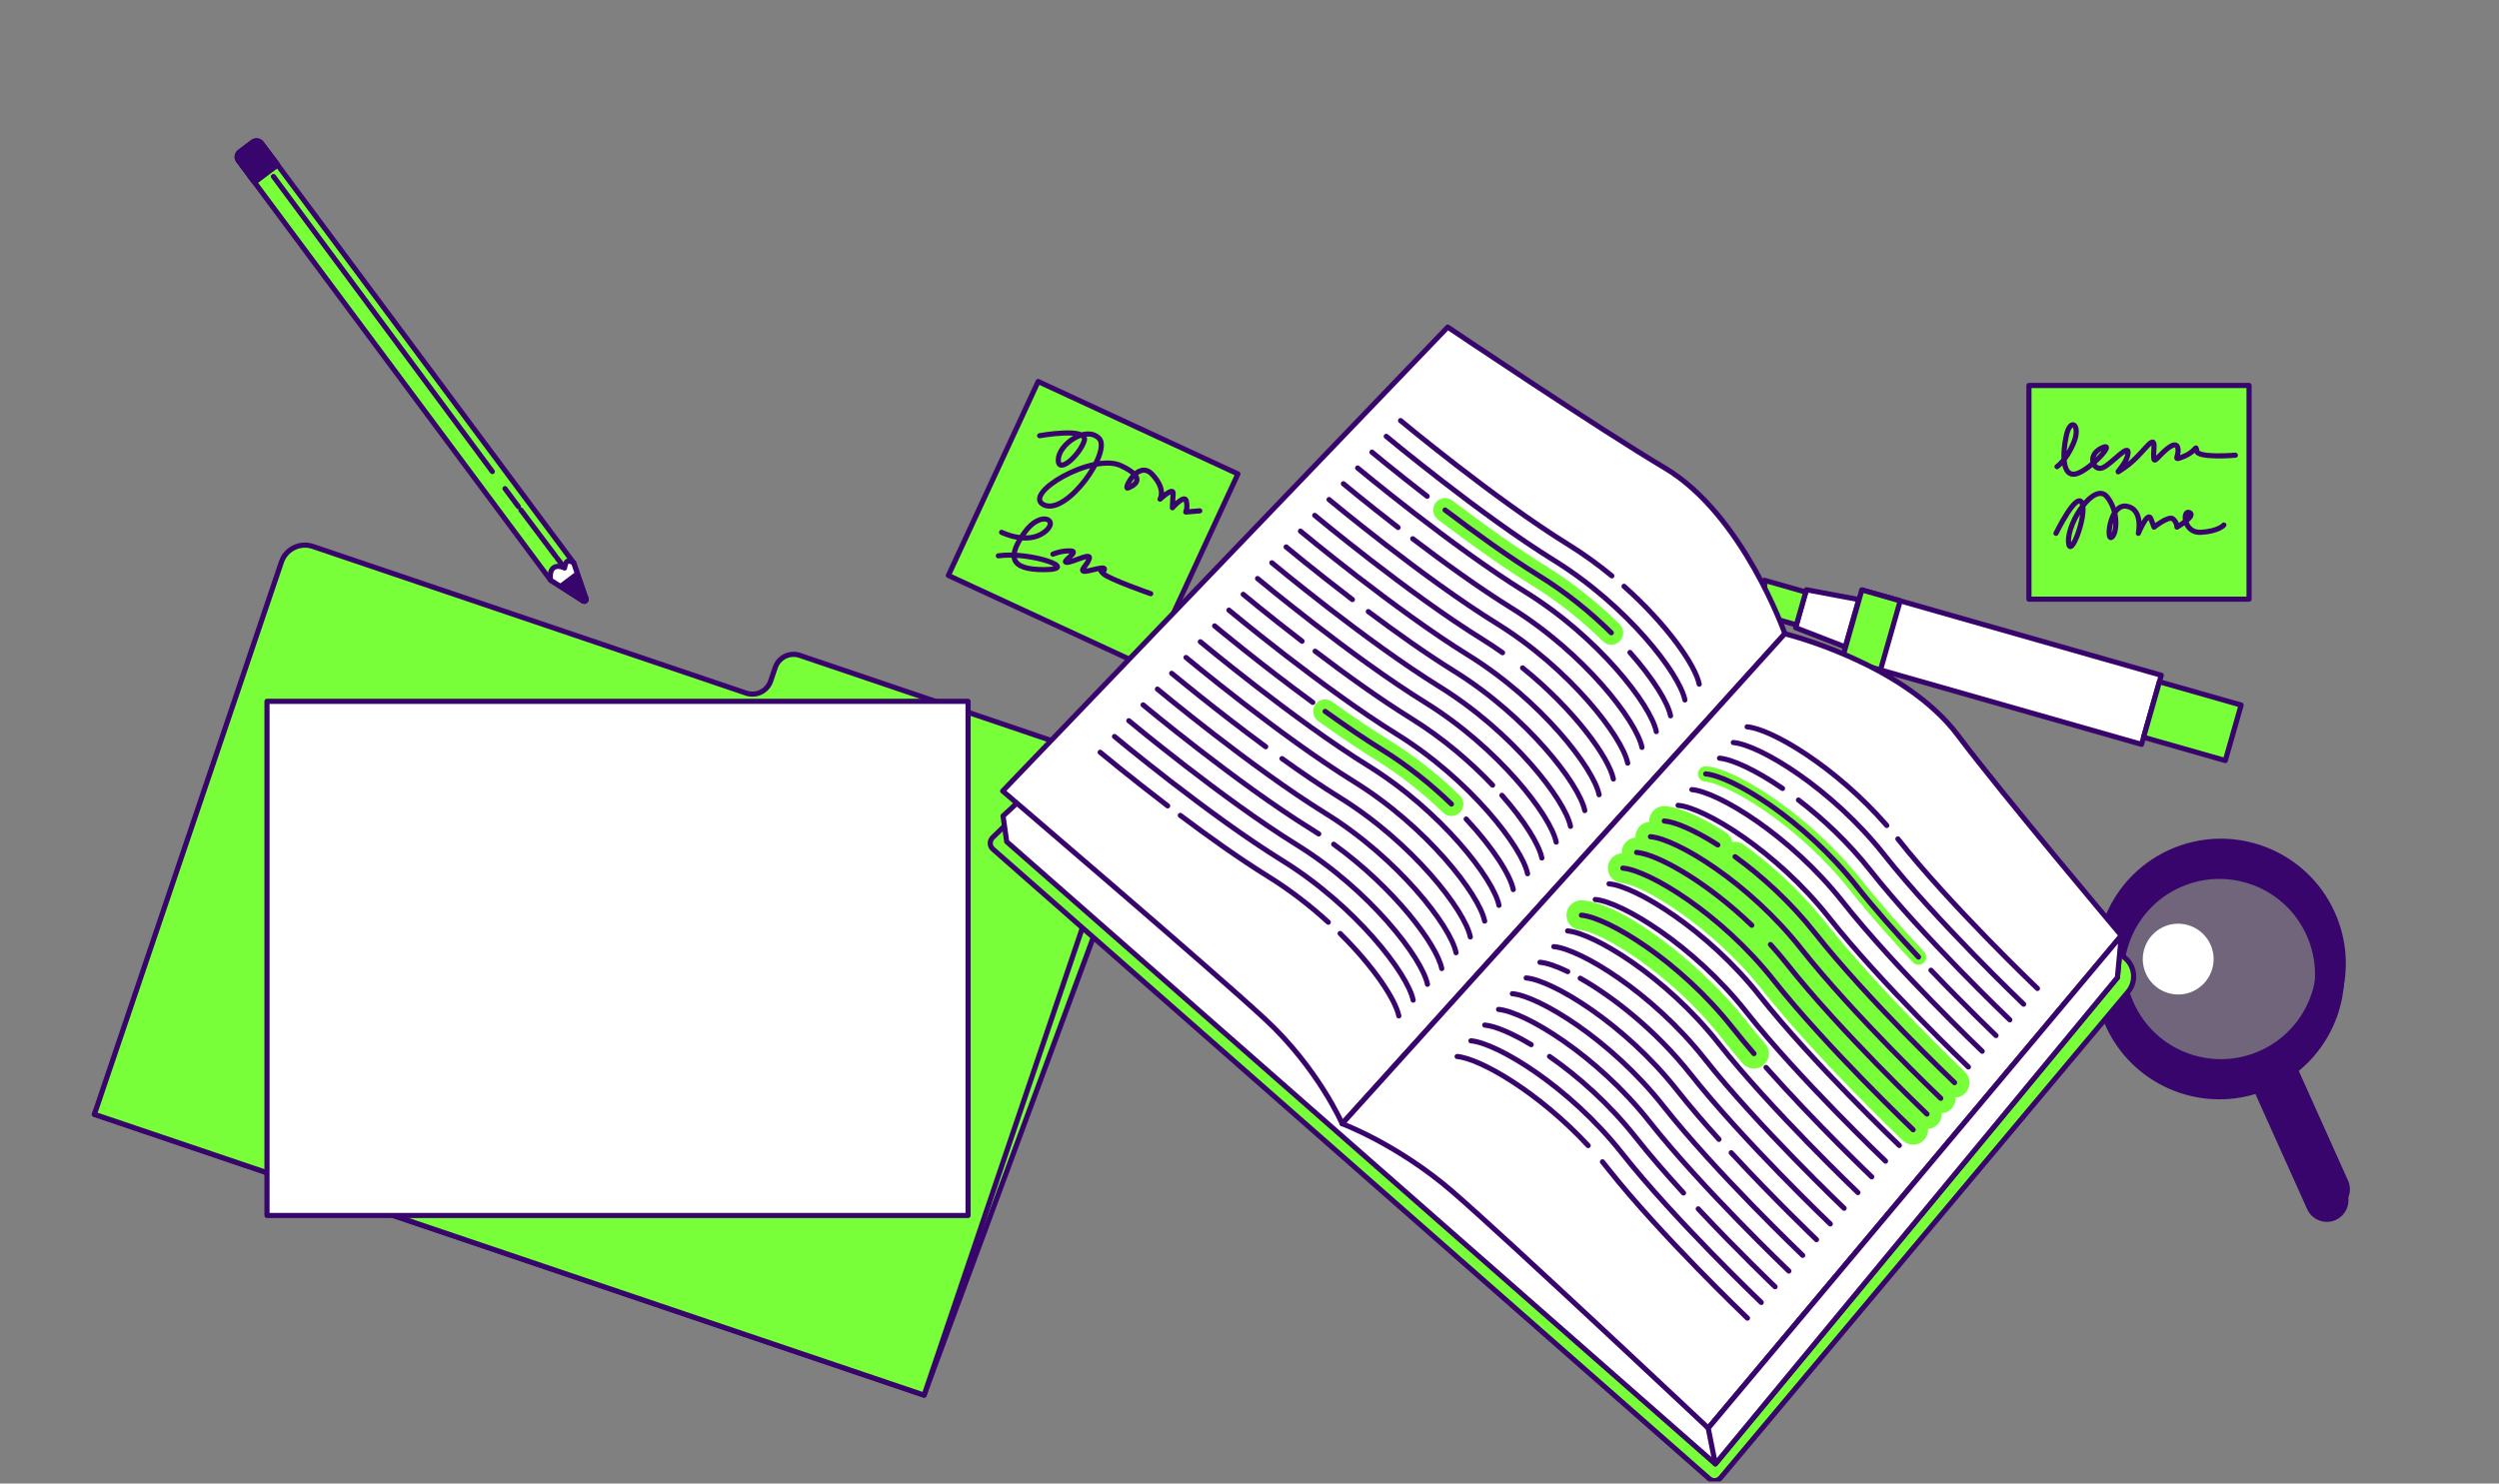 <svg width="485" height="288" viewBox="0 0 485 288" fill="none" xmlns="http://www.w3.org/2000/svg">
<rect x="0" y="0" width="485" height="288" fill="#808080" stroke="none"/>
<g clip-path="url(#clip0_1576_5561)">
<path opacity="0.22" d="M450.077 188.022C450.598 177.514 442.502 168.573 431.994 168.052C421.486 167.531 412.545 175.626 412.024 186.135C411.502 196.643 419.598 205.584 430.106 206.105C440.614 206.626 449.556 198.53 450.077 188.022Z" fill="#38056C"/>
<path d="M452.4 179.451C447.03 167.491 432.98 162.151 421.02 167.521C409.06 172.891 403.72 186.941 409.09 198.901C414.1 210.051 426.64 215.441 438 211.771L448.22 234.521C449.06 236.381 451.24 237.211 453.1 236.381C454.96 235.541 455.79 233.361 454.96 231.501L444.61 208.451C453.59 202.001 457.11 189.921 452.4 179.451ZM438.55 206.561C428.95 210.871 417.67 206.591 413.36 196.991C409.05 187.391 413.33 176.111 422.93 171.801C432.53 167.491 443.81 171.771 448.12 181.371C452.43 190.971 448.15 202.251 438.55 206.561Z" fill="#38056C" stroke="#38056C" stroke-miterlimit="10"/>
<path d="M452.68 177.33C447.31 165.37 433.26 160.03 421.3 165.4C409.34 170.77 404 184.82 409.37 196.78C414.38 207.93 426.92 213.32 438.28 209.65L448.5 232.4C449.34 234.26 451.52 235.09 453.38 234.26C455.24 233.42 456.07 231.24 455.24 229.38L444.89 206.33C453.87 199.88 457.39 187.8 452.68 177.33ZM438.83 204.44C429.23 208.75 417.95 204.47 413.64 194.87C409.33 185.27 413.61 173.99 423.21 169.68C432.81 165.37 444.09 169.65 448.4 179.25C452.71 188.85 448.43 200.13 438.83 204.44Z" fill="#38056C" stroke="#38056C" stroke-miterlimit="10"/>
<path d="M429.01 183.37C430.57 186.83 429.01 190.9 425.56 192.46C422.11 194.02 418.03 192.46 416.47 189.01C414.91 185.55 416.47 181.48 419.92 179.92C423.37 178.36 427.45 179.92 429.01 183.37Z" fill="white"/>
<path d="M419.453 131.085L361.396 114.536L357.572 127.952L415.629 144.501L419.453 131.085Z" fill="white" stroke="#38056C" stroke-linecap="round" stroke-linejoin="round"/>
<path d="M434.956 136.873L419.098 132.353L416.027 143.124L431.886 147.644L434.956 136.873Z" fill="#79FF3A" stroke="#38056C" stroke-linecap="round" stroke-linejoin="round"/>
<path d="M348.49 121.85L358.11 125.59L360.74 116.39L350.58 114.49L348.49 121.85Z" fill="white" stroke="#38056C" stroke-linecap="round" stroke-linejoin="round"/>
<path d="M342.77 119.63L348.64 121.31L350.46 114.94L342.43 112.65L342.77 119.63Z" fill="#79FF3A" stroke="#38056C" stroke-linecap="round" stroke-linejoin="round"/>
<path d="M361.344 114.522L357.52 127.938L364.964 130.06L368.788 116.644L361.344 114.522Z" fill="#79FF3A" stroke="#38056C" stroke-linecap="round" stroke-linejoin="round"/>
<path d="M179.33 270.841L217.11 168.651C218.21 165.681 216.64 162.39 213.64 161.38L69.64 112.621C66.88 111.691 63.87 113.011 62.7 115.681L18.31 216.32L179.34 270.841H179.33Z" fill="#79FF3A" stroke="#38056C" stroke-linecap="round" stroke-linejoin="round"/>
<path d="M211.26 153.09L212.15 150.47C212.82 148.5 211.76 146.37 209.8 145.71L155.22 127.23C153.25 126.56 151.12 127.62 150.46 129.58L149.57 132.2C148.9 134.17 146.77 135.22 144.81 134.55L60.72 106.08C58.2 105.23 55.47 106.58 54.62 109.1L18.32 216.32L179.35 270.84L215.99 162.62C216.66 160.65 215.6 158.52 213.64 157.86C211.67 157.19 210.62 155.06 211.29 153.1L211.26 153.09Z" fill="#79FF3A" stroke="#38056C" stroke-linecap="round" stroke-linejoin="round"/>
<path d="M187.88 136.15H51.82V235.96H187.88V136.15Z" fill="white" stroke="#38056C" stroke-linecap="round" stroke-linejoin="round"/>
<path d="M111.33 109.24L113.75 116.3C113.79 116.59 113.5 116.81 113.23 116.7L106.84 112.61L46.27 31.19C45.87 30.65 45.97 29.89 46.51 29.49L49.05 27.58C49.59 27.18 50.35 27.28 50.75 27.82L111.32 109.24H111.33Z" fill="#79FF3A" stroke="#38056C" stroke-linecap="round" stroke-linejoin="round"/>
<path d="M52.9 30.67L50.76 27.82C50.36 27.28 49.6 27.18 49.06 27.58L46.52 29.49C45.98 29.89 45.88 30.65 46.28 31.19L48.42 34.04L52.9 30.67Z" fill="#38056C" stroke="#38056C" stroke-linecap="round" stroke-linejoin="round"/>
<path d="M52.9 30.68L48.408 34.058L49.405 35.385L53.897 32.007L52.9 30.68Z" fill="white" stroke="#38056C" stroke-linecap="round" stroke-linejoin="round"/>
<path d="M53.194 31.072L48.702 34.45L49.105 34.985L53.597 31.608L53.194 31.072Z" fill="white" stroke="#38056C" stroke-linecap="round" stroke-linejoin="round"/>
<path d="M113.75 116.3L111.33 109.24C111.33 109.24 110.45 108.76 110.09 108.97C109.73 109.18 109.57 110.27 109.57 110.27C109.57 110.27 108.12 109.47 107.25 110.39C106.6 111.07 106.84 112.62 106.84 112.62L113.23 116.71C113.5 116.82 113.79 116.6 113.75 116.31V116.3Z" fill="white" stroke="#38056C" stroke-linecap="round" stroke-linejoin="round"/>
<path d="M109.15 113.58L113.23 116.7C113.5 116.81 113.79 116.59 113.75 116.3L111.66 111.68L109.15 113.57V113.58Z" fill="#38056C" stroke="#38056C" stroke-linecap="round" stroke-linejoin="round"/>
<path d="M95.55 91.54L53.07 34.26" stroke="#38056C" stroke-linecap="round" stroke-linejoin="round"/>
<path d="M100.61 98.35L98.01 94.86" stroke="#38056C" stroke-linecap="round" stroke-linejoin="round"/>
<path d="M107.82 107.95L101.1 99.01" stroke="#38056C" stroke-linecap="round" stroke-linejoin="round"/>
<path d="M108.97 109.48L108.13 108.36" stroke="#38056C" stroke-linecap="round" stroke-linejoin="round"/>
<path d="M436.49 74.83H393.77V116.32H436.49V74.83Z" fill="#79FF3A" stroke="#38056C" stroke-linecap="round" stroke-linejoin="round"/>
<path d="M399.22 90.59C399.22 90.59 401.04 89.38 402.46 85.94C403.88 82.5 401.85 80.88 401.04 84.52C400.23 88.16 400.23 92.61 402.86 92.01C405.49 91.4 410.95 85.54 407.92 86.95C404.89 88.37 406.3 91.6 408.12 90.79C409.94 89.98 413.38 85.73 412.98 88.16C412.58 90.59 409.14 93.02 412.58 90.59C416.02 88.16 418.24 83.71 418.04 86.95C417.84 90.19 418.04 89.58 419.46 88.16C420.88 86.74 422.49 85.53 422.7 87.15C422.9 88.77 421.49 89.58 423.91 88.57C426.34 87.56 426.14 86.14 426.34 87.56C426.54 88.98 433.83 88.37 433.83 88.37" stroke="#38056C" stroke-linecap="round" stroke-linejoin="round"/>
<path d="M399.02 103.54C399.02 103.54 403.07 95.25 404.08 97.67C405.09 100.1 401.65 109 401.45 105.16C401.25 101.32 406.51 93.43 408.94 96.46C411.37 99.49 410.76 103.95 409.75 104.35C408.74 104.75 409.55 97.67 412.78 98.28C416.01 98.89 415.01 103.54 415.01 103.54C415.01 103.54 416.83 99.09 417.44 100.71L418.05 102.33C418.05 102.33 420.88 100.1 421.69 100.71C422.5 101.32 422.5 102.33 422.5 102.33C422.5 102.33 426.34 100.1 424.93 99.5C423.51 98.89 423.72 103.55 427.16 103.34C430.6 103.14 431.61 101.92 431.61 101.92" stroke="#38056C" stroke-linecap="round" stroke-linejoin="round"/>
<path d="M240.254 92.006L201.486 74.06L184.057 111.712L222.824 129.658L240.254 92.006Z" fill="#79FF3A" stroke="#38056C" stroke-linecap="round" stroke-linejoin="round"/>
<path d="M201.77 84.58C201.77 84.58 211.33 82.86 210.42 85.61C209.51 88.36 205.32 92.19 205.39 89.24C205.46 86.29 210.71 82.57 213.28 85.07C215.85 87.57 207.07 100.08 202.63 98.02C198.19 95.96 212.01 87.83 217.53 90.39C223.05 92.95 219.77 94.41 218.87 94.74C217.97 95.07 220.9 89.16 223.63 92.1C226.37 95.04 225.14 96.9 225.14 96.9C225.14 96.9 227.79 94.4 227.68 95.84C227.57 97.28 227.54 98.57 227.54 98.57C227.54 98.57 229.88 95.93 230.22 97.2C230.56 98.48 230.13 99.4 230.13 99.4L232.85 99.17" stroke="#38056C" stroke-linecap="round" stroke-linejoin="round"/>
<path d="M194.39 103.34C194.39 103.34 199.23 105.77 202.56 103.4C205.89 101.03 202.05 98.88 198.85 103.36C195.66 107.84 195.66 110.64 202.77 110.58C209.88 110.52 199.94 107.03 193.76 107.9" stroke="#38056C" stroke-linecap="round" stroke-linejoin="round"/>
<path d="M204.35 107.58C204.35 107.58 205.99 106.85 207.81 106.95C209.63 107.05 205.91 109.05 206.97 109.17C208.03 109.29 211.83 107.13 211.41 108.43C211 109.73 209.66 110.6 210.27 110.88C210.88 111.16 214.55 109.69 214.34 110.53C214.14 111.37 213.12 110.34 214.14 111.37C215.15 112.4 223.33 115.25 223.33 115.25" stroke="#38056C" stroke-linecap="round" stroke-linejoin="round"/>
<path d="M206.07 149.5L192.65 162.59C192.01 163.22 192.03 164.26 192.71 164.85L331.73 287.06C332.38 287.63 333.37 287.56 333.93 286.89L413 192.55C414.63 190.6 414.41 187.71 412.5 186.04L404.54 179.07L206.08 149.5H206.07Z" fill="#79FF3A" stroke="#38056C" stroke-linecap="round" stroke-linejoin="round"/>
<path d="M199.66 153.78L194.67 158.41L195.38 163.4L332.91 284.19L410.94 189.77L411.71 181.63L199.66 153.78Z" fill="white" stroke="#38056C" stroke-linecap="round" stroke-linejoin="round"/>
<path d="M346.39 123.03L260.49 218.15C260.49 218.15 255.86 207.45 245.53 197.85C235.2 188.25 194.6 153.56 194.6 153.56L280.97 63.5C280.97 63.5 310.71 83.51 323.05 90.81C338.25 99.81 346.41 123.03 346.41 123.03H346.39Z" fill="white" stroke="#38056C" stroke-linecap="round" stroke-linejoin="round"/>
<path d="M346.39 123.03L260.49 218.15C260.49 218.15 271.32 222.17 281.98 231.4C292.64 240.63 331.53 277.24 331.53 277.24L411.71 181.63C411.71 181.63 388.6 154.23 380 142.76C369.41 128.63 346.39 123.03 346.39 123.03Z" fill="white" stroke="#38056C" stroke-linecap="round" stroke-linejoin="round"/>
<path d="M315.19 113.82C323.54 121.25 329.04 129.15 329.78 132.82" stroke="#38056C" stroke-linecap="round" stroke-linejoin="round"/>
<path d="M271.82 81.65C271.82 81.65 290.12 96.9 304.36 105.71C307.38 107.58 310.21 109.64 312.82 111.79" stroke="#38056C" stroke-linecap="round" stroke-linejoin="round"/>
<path d="M269.04 84.71C269.04 84.71 287.34 99.96 301.58 108.77C315.82 117.58 325.98 130.8 327 135.88" stroke="#38056C" stroke-linecap="round" stroke-linejoin="round"/>
<path d="M316.34 126.66C320.86 131.76 323.71 136.4 324.22 138.96" stroke="#38056C" stroke-linecap="round" stroke-linejoin="round"/>
<path d="M312.72 125.17C312.13 125.17 311.54 124.95 311.09 124.5C306.95 120.42 302.28 116.73 297.58 113.82C292.43 110.63 286.2 106.27 279.06 100.86C278.04 100.09 277.84 98.63 278.61 97.61C279.39 96.59 280.84 96.39 281.86 97.16C288.88 102.48 294.99 106.76 300.02 109.87C305.01 112.96 309.96 116.87 314.35 121.19C315.26 122.09 315.27 123.56 314.37 124.47C313.92 124.93 313.32 125.16 312.72 125.16V125.17Z" fill="#79FF3A"/>
<path d="M281.69 158.41C281.11 158.41 280.53 158.19 280.08 157.76C276.07 153.87 271.56 150.34 267.05 147.55C263.76 145.51 259.98 142.97 255.83 139.99C254.79 139.24 254.55 137.79 255.3 136.75C256.05 135.71 257.5 135.47 258.54 136.22C262.61 139.14 266.3 141.63 269.5 143.61C274.35 146.62 279 150.25 283.31 154.43C284.23 155.32 284.25 156.79 283.36 157.71C282.91 158.18 282.3 158.42 281.69 158.42V158.41Z" fill="#79FF3A"/>
<path d="M280.46 99.01C286.2 103.36 292.85 108.16 298.8 111.84C304.09 115.11 308.81 118.99 312.72 122.84" stroke="#38056C" stroke-linecap="round" stroke-linejoin="round"/>
<path d="M266.27 87.78C266.27 87.78 270.74 91.51 276.98 96.34" stroke="#38056C" stroke-linecap="round" stroke-linejoin="round"/>
<path d="M263.49 90.851C263.49 90.851 281.79 106.101 296.03 114.911C310.27 123.721 320.43 136.941 321.45 142.021" stroke="#38056C" stroke-linecap="round" stroke-linejoin="round"/>
<path d="M274.18 104.59C280.08 109.08 287.05 114.14 293.25 117.98C307.48 126.79 317.65 140.01 318.67 145.09" stroke="#38056C" stroke-linecap="round" stroke-linejoin="round"/>
<path d="M260.72 93.91C260.72 93.91 265.15 97.6 271.34 102.4" stroke="#38056C" stroke-linecap="round" stroke-linejoin="round"/>
<path d="M257.94 96.981C257.94 96.981 276.24 112.23 290.48 121.04C304.71 129.85 314.88 143.07 315.9 148.15" stroke="#38056C" stroke-linecap="round" stroke-linejoin="round"/>
<path d="M295.5 129.66C305.54 137.76 312.3 147.13 313.12 151.23" stroke="#38056C" stroke-linecap="round" stroke-linejoin="round"/>
<path d="M255.16 100.05C255.16 100.05 273.46 115.3 287.7 124.11C289.04 124.94 290.35 125.81 291.61 126.71" stroke="#38056C" stroke-linecap="round" stroke-linejoin="round"/>
<path d="M252.39 103.11C252.39 103.11 270.69 118.36 284.93 127.17C299.16 135.98 309.33 149.2 310.35 154.28" stroke="#38056C" stroke-linecap="round" stroke-linejoin="round"/>
<path d="M265.56 118.73C270.87 122.71 276.8 126.93 282.15 130.25C296.38 139.06 306.55 152.28 307.57 157.36" stroke="#38056C" stroke-linecap="round" stroke-linejoin="round"/>
<path d="M249.61 106.18C249.61 106.18 255.13 110.78 262.47 116.39" stroke="#38056C" stroke-linecap="round" stroke-linejoin="round"/>
<path d="M246.84 109.25C246.84 109.25 265.14 124.5 279.38 133.31C293.61 142.12 303.78 155.341 304.8 160.421" stroke="#38056C" stroke-linecap="round" stroke-linejoin="round"/>
<path d="M244.06 112.311C244.06 112.311 262.36 127.561 276.6 136.371C290.83 145.181 301 158.401 302.02 163.481" stroke="#38056C" stroke-linecap="round" stroke-linejoin="round"/>
<path d="M291.49 154.4C295.94 159.44 298.73 164.02 299.24 166.56" stroke="#38056C" stroke-linecap="round" stroke-linejoin="round"/>
<path d="M255.24 126.42C261.03 130.82 267.79 135.71 273.82 139.44C280.02 143.28 285.44 147.95 289.68 152.42" stroke="#38056C" stroke-linecap="round" stroke-linejoin="round"/>
<path d="M241.28 115.38C241.28 115.38 246.09 119.39 252.7 124.48" stroke="#38056C" stroke-linecap="round" stroke-linejoin="round"/>
<path d="M238.51 118.45C238.51 118.45 256.81 133.7 271.05 142.51C285.28 151.32 295.45 164.54 296.47 169.62" stroke="#38056C" stroke-linecap="round" stroke-linejoin="round"/>
<path d="M284.55 159C289.8 164.63 293.13 169.89 293.69 172.69" stroke="#38056C" stroke-linecap="round" stroke-linejoin="round"/>
<path d="M257.18 138.101C260.9 140.771 264.71 143.371 268.27 145.581C273.33 148.711 277.88 152.411 281.69 156.091" stroke="#38056C" stroke-linecap="round" stroke-linejoin="round"/>
<path d="M235.73 121.51C235.73 121.51 244.59 128.9 254.78 136.36" stroke="#38056C" stroke-linecap="round" stroke-linejoin="round"/>
<path d="M232.96 124.581C232.96 124.581 251.26 139.831 265.5 148.641C279.73 157.451 289.9 170.671 290.92 175.751" stroke="#38056C" stroke-linecap="round" stroke-linejoin="round"/>
<path d="M230.18 127.641C230.18 127.641 248.48 142.891 262.72 151.701C276.96 160.511 287.12 173.731 288.14 178.811" stroke="#38056C" stroke-linecap="round" stroke-linejoin="round"/>
<path d="M248.81 147.271C252.54 149.951 256.37 152.57 259.94 154.78C274.17 163.59 284.34 176.811 285.36 181.891" stroke="#38056C" stroke-linecap="round" stroke-linejoin="round"/>
<path d="M227.4 130.71C227.4 130.71 235.8 137.71 245.64 144.96" stroke="#38056C" stroke-linecap="round" stroke-linejoin="round"/>
<path d="M224.63 133.78C224.63 133.78 242.93 149.03 257.17 157.84C271.4 166.65 281.57 179.87 282.59 184.95" stroke="#38056C" stroke-linecap="round" stroke-linejoin="round"/>
<path d="M258.84 163.891C270.71 172.471 278.9 183.481 279.81 188.021" stroke="#38056C" stroke-linecap="round" stroke-linejoin="round"/>
<path d="M221.85 136.84C221.85 136.84 240.15 152.09 254.39 160.9C254.91 161.22 255.43 161.55 255.94 161.89" stroke="#38056C" stroke-linecap="round" stroke-linejoin="round"/>
<path d="M219.08 139.91C219.08 139.91 237.38 155.16 251.62 163.97C265.85 172.78 276.02 186 277.04 191.08" stroke="#38056C" stroke-linecap="round" stroke-linejoin="round"/>
<path d="M216.3 142.98C216.3 142.98 234.6 158.23 248.84 167.04C263.08 175.85 273.24 189.07 274.26 194.15" stroke="#38056C" stroke-linecap="round" stroke-linejoin="round"/>
<path d="M260.09 181.22C266.63 187.69 270.84 194.05 271.48 197.22" stroke="#38056C" stroke-linecap="round" stroke-linejoin="round"/>
<path d="M229.07 158.291C234.48 162.361 240.58 166.711 246.06 170.111C250.39 172.791 254.35 175.881 257.79 179.031" stroke="#38056C" stroke-linecap="round" stroke-linejoin="round"/>
<path d="M213.52 146.041C213.52 146.041 219.16 150.741 226.62 156.441" stroke="#38056C" stroke-linecap="round" stroke-linejoin="round"/>
<path d="M366.18 160.251C356.27 148.841 343.8 141.501 339.08 141.101" stroke="#38056C" stroke-linecap="round" stroke-linejoin="round"/>
<path d="M395.42 191.89C395.42 191.89 378.51 175.75 368.34 162.86" stroke="#38056C" stroke-linecap="round" stroke-linejoin="round"/>
<path d="M392.74 194.94C392.74 194.94 375.83 178.8 365.66 165.91C355.49 153.02 341.47 144.58 336.4 144.15" stroke="#38056C" stroke-linecap="round" stroke-linejoin="round"/>
<path d="M345.95 153.06C340.74 149.49 336.18 147.4 333.72 147.19" stroke="#38056C" stroke-linecap="round" stroke-linejoin="round"/>
<path d="M390.06 197.981C390.06 197.981 373.15 181.841 362.98 168.951C358.7 163.531 353.74 158.891 349.05 155.311" stroke="#38056C" stroke-linecap="round" stroke-linejoin="round"/>
<path d="M372.34 185.791C368.17 181.341 363.83 176.471 360.3 172.001C350.12 159.111 336.11 150.671 331.04 150.241" stroke="#79FF3A" stroke-width="3" stroke-linecap="round" stroke-linejoin="round"/>
<path d="M372.34 185.791C368.17 181.341 363.83 176.471 360.3 172.001C350.12 159.111 336.11 150.671 331.04 150.241" stroke="#38056C" stroke-linecap="round" stroke-linejoin="round"/>
<path d="M387.38 201.031C387.38 201.031 381.6 195.511 374.76 188.351" stroke="#38056C" stroke-linecap="round" stroke-linejoin="round"/>
<path d="M384.7 204.081C384.7 204.081 367.79 187.941 357.62 175.051C347.44 162.161 333.43 153.721 328.36 153.291" stroke="#38056C" stroke-linecap="round" stroke-linejoin="round"/>
<path d="M382.02 207.131C382.02 207.131 365.11 190.991 354.94 178.101C344.76 165.211 330.75 156.771 325.68 156.341" stroke="#38056C" stroke-linecap="round" stroke-linejoin="round"/>
<path d="M333.38 166.931C332.85 166.931 332.31 166.781 331.82 166.471C327.23 163.541 324.06 162.381 322.74 162.271C321.14 162.141 319.96 160.731 320.09 159.141C320.22 157.541 321.62 156.361 323.22 156.491C326.95 156.801 332.16 159.821 334.93 161.581C336.28 162.441 336.68 164.231 335.82 165.581C335.27 166.451 334.33 166.921 333.37 166.921L333.38 166.931Z" fill="#79FF3A"/>
<path d="M379.34 213.081C378.62 213.081 377.9 212.811 377.34 212.281C376.64 211.611 360.17 195.851 349.98 182.941C344.72 176.271 338.95 171.501 335.03 168.671C333.73 167.731 333.44 165.921 334.38 164.621C335.32 163.321 337.13 163.031 338.43 163.971C342.64 167.021 348.85 172.161 354.53 179.351C364.46 191.931 381.17 207.921 381.34 208.081C382.5 209.191 382.54 211.021 381.44 212.181C380.87 212.781 380.11 213.081 379.34 213.081Z" fill="#79FF3A"/>
<path d="M376.66 216.12C375.94 216.12 375.22 215.85 374.66 215.32C373.96 214.65 357.49 198.89 347.3 185.98C337.66 173.77 324.2 165.66 320.07 165.32C318.47 165.19 317.29 163.78 317.42 162.19C317.55 160.6 318.95 159.4 320.55 159.54C326.48 160.04 341.25 168.97 351.85 182.39C361.78 194.98 378.49 210.96 378.66 211.12C379.82 212.23 379.86 214.06 378.76 215.22C378.19 215.82 377.43 216.12 376.66 216.12Z" fill="#79FF3A"/>
<path d="M339.98 182.521C339.25 182.521 338.53 182.251 337.97 181.711C329.36 173.411 320.49 168.631 317.4 168.371C315.8 168.241 314.62 166.831 314.75 165.241C314.88 163.651 316.29 162.451 317.88 162.591C323.26 163.041 333.63 169.471 342 177.541C343.15 178.651 343.19 180.491 342.07 181.641C341.5 182.231 340.74 182.531 339.98 182.531V182.521Z" fill="#79FF3A"/>
<path d="M373.98 219.171C373.26 219.171 372.54 218.901 371.98 218.371C371.28 217.701 354.81 201.941 344.62 189.031C343.62 187.771 342.56 186.521 341.46 185.311C340.38 184.121 340.47 182.291 341.66 181.211C342.85 180.131 344.68 180.221 345.76 181.411C346.95 182.721 348.1 184.071 349.17 185.441C359.1 198.021 375.81 214.011 375.98 214.171C377.14 215.281 377.18 217.111 376.08 218.271C375.51 218.871 374.75 219.171 373.98 219.171Z" fill="#79FF3A"/>
<path d="M371.3 222.221C370.58 222.221 369.86 221.951 369.3 221.421C368.6 220.751 352.13 204.991 341.94 192.081C332.3 179.871 318.84 171.761 314.71 171.421C313.11 171.291 311.93 169.881 312.06 168.291C312.19 166.691 313.6 165.511 315.19 165.641C321.12 166.141 335.89 175.071 346.49 188.491C356.42 201.081 373.13 217.061 373.3 217.221C374.46 218.331 374.5 220.161 373.4 221.321C372.83 221.921 372.07 222.221 371.3 222.221Z" fill="#79FF3A"/>
<path d="M333.39 164.03C328.96 161.2 325.16 159.56 323 159.38" stroke="#38056C" stroke-linecap="round" stroke-linejoin="round"/>
<path d="M379.34 210.171C379.34 210.171 362.43 194.031 352.26 181.141C347.49 175.101 341.88 170.031 336.74 166.311" stroke="#38056C" stroke-linecap="round" stroke-linejoin="round"/>
<path d="M376.66 213.221C376.66 213.221 359.75 197.081 349.58 184.191C339.4 171.301 325.39 162.861 320.32 162.431" stroke="#38056C" stroke-linecap="round" stroke-linejoin="round"/>
<path d="M339.98 179.62C331.14 171.1 321.62 165.81 317.63 165.48" stroke="#38056C" stroke-linecap="round" stroke-linejoin="round"/>
<path d="M373.98 216.27C373.98 216.27 357.07 200.13 346.9 187.24C345.84 185.9 344.74 184.61 343.61 183.36" stroke="#38056C" stroke-linecap="round" stroke-linejoin="round"/>
<path d="M371.3 219.321C371.3 219.321 354.39 203.181 344.22 190.291C334.04 177.401 320.03 168.961 314.96 168.531" stroke="#38056C" stroke-linecap="round" stroke-linejoin="round"/>
<path d="M368.62 222.371C368.62 222.371 351.71 206.231 341.54 193.341C331.36 180.451 317.35 172.011 312.28 171.581" stroke="#38056C" stroke-linecap="round" stroke-linejoin="round"/>
<path d="M365.94 225.411C365.94 225.411 349.03 209.271 338.86 196.381C328.68 183.491 314.67 175.051 309.6 174.621" stroke="#38056C" stroke-linecap="round" stroke-linejoin="round"/>
<path d="M340.41 207.441C339.59 207.441 338.78 207.101 338.21 206.431C336.61 204.571 335.16 202.821 333.91 201.221C324.27 189.011 310.81 180.901 306.68 180.561C305.08 180.431 303.9 179.021 304.03 177.431C304.16 175.831 305.56 174.651 307.16 174.781C315.96 175.521 331.32 188.591 338.46 197.631C339.67 199.161 341.06 200.851 342.61 202.651C343.65 203.871 343.51 205.701 342.3 206.741C341.75 207.211 341.08 207.441 340.41 207.441Z" fill="#79FF3A"/>
<path d="M340.41 204.54C338.92 202.81 337.5 201.09 336.18 199.43C326 186.54 311.99 178.1 306.92 177.67" stroke="#38056C" stroke-linecap="round" stroke-linejoin="round"/>
<path d="M363.26 228.461C363.26 228.461 352.32 218.021 342.75 207.221" stroke="#38056C" stroke-linecap="round" stroke-linejoin="round"/>
<path d="M360.58 231.511C360.58 231.511 343.67 215.371 333.5 202.481C323.32 189.591 309.31 181.151 304.24 180.721" stroke="#38056C" stroke-linecap="round" stroke-linejoin="round"/>
<path d="M357.9 234.56C357.9 234.56 340.99 218.42 330.82 205.53C320.64 192.64 306.63 184.201 301.56 183.771" stroke="#38056C" stroke-linecap="round" stroke-linejoin="round"/>
<path d="M304.26 188.621C302.03 187.541 300.17 186.911 298.88 186.811" stroke="#38056C" stroke-linecap="round" stroke-linejoin="round"/>
<path d="M355.22 237.601C355.22 237.601 338.31 221.461 328.14 208.571C321.44 200.081 313.07 193.521 306.69 189.911" stroke="#38056C" stroke-linecap="round" stroke-linejoin="round"/>
<path d="M333.61 221.181C330.72 217.981 327.9 214.711 325.46 211.611C315.28 198.721 301.27 190.281 296.2 189.851" stroke="#38056C" stroke-linecap="round" stroke-linejoin="round"/>
<path d="M352.54 240.651C352.54 240.651 344.38 232.861 335.99 223.781" stroke="#38056C" stroke-linecap="round" stroke-linejoin="round"/>
<path d="M349.86 243.701C349.86 243.701 332.95 227.561 322.78 214.671C312.6 201.781 298.59 193.341 293.52 192.911" stroke="#38056C" stroke-linecap="round" stroke-linejoin="round"/>
<path d="M347.18 246.75C347.18 246.75 330.27 230.61 320.1 217.72C309.92 204.83 295.91 196.39 290.84 195.96" stroke="#38056C" stroke-linecap="round" stroke-linejoin="round"/>
<path d="M297.17 202.801C293.34 200.501 290.09 199.17 288.16 199" stroke="#38056C" stroke-linecap="round" stroke-linejoin="round"/>
<path d="M326.73 231.591C323.45 228.001 320.19 224.261 317.42 220.751C312.29 214.251 306.18 208.871 300.73 205.091" stroke="#38056C" stroke-linecap="round" stroke-linejoin="round"/>
<path d="M344.5 249.791C344.5 249.791 337.37 242.991 329.59 234.681" stroke="#38056C" stroke-linecap="round" stroke-linejoin="round"/>
<path d="M341.82 252.841C341.82 252.841 324.91 236.701 314.74 223.811C304.56 210.921 290.55 202.481 285.48 202.051" stroke="#38056C" stroke-linecap="round" stroke-linejoin="round"/>
<path d="M308.23 222.391C298.63 212.041 287.25 205.471 282.8 205.101" stroke="#38056C" stroke-linecap="round" stroke-linejoin="round"/>
<path d="M339.14 255.891C339.14 255.891 322.23 239.751 312.06 226.861C311.71 226.421 311.35 225.981 311 225.541" stroke="#38056C" stroke-linecap="round" stroke-linejoin="round"/>
<path d="M332.91 284.19L331.53 277.25L411.71 181.63L410.94 189.77L332.91 284.19Z" fill="white" stroke="#38056C" stroke-linecap="round" stroke-linejoin="round"/>
</g>
<defs>
<clipPath id="clip0_1576_5561">
<rect width="484" height="287" fill="white" transform="translate(0.27 0.6)"/>
</clipPath>
</defs>
</svg>
